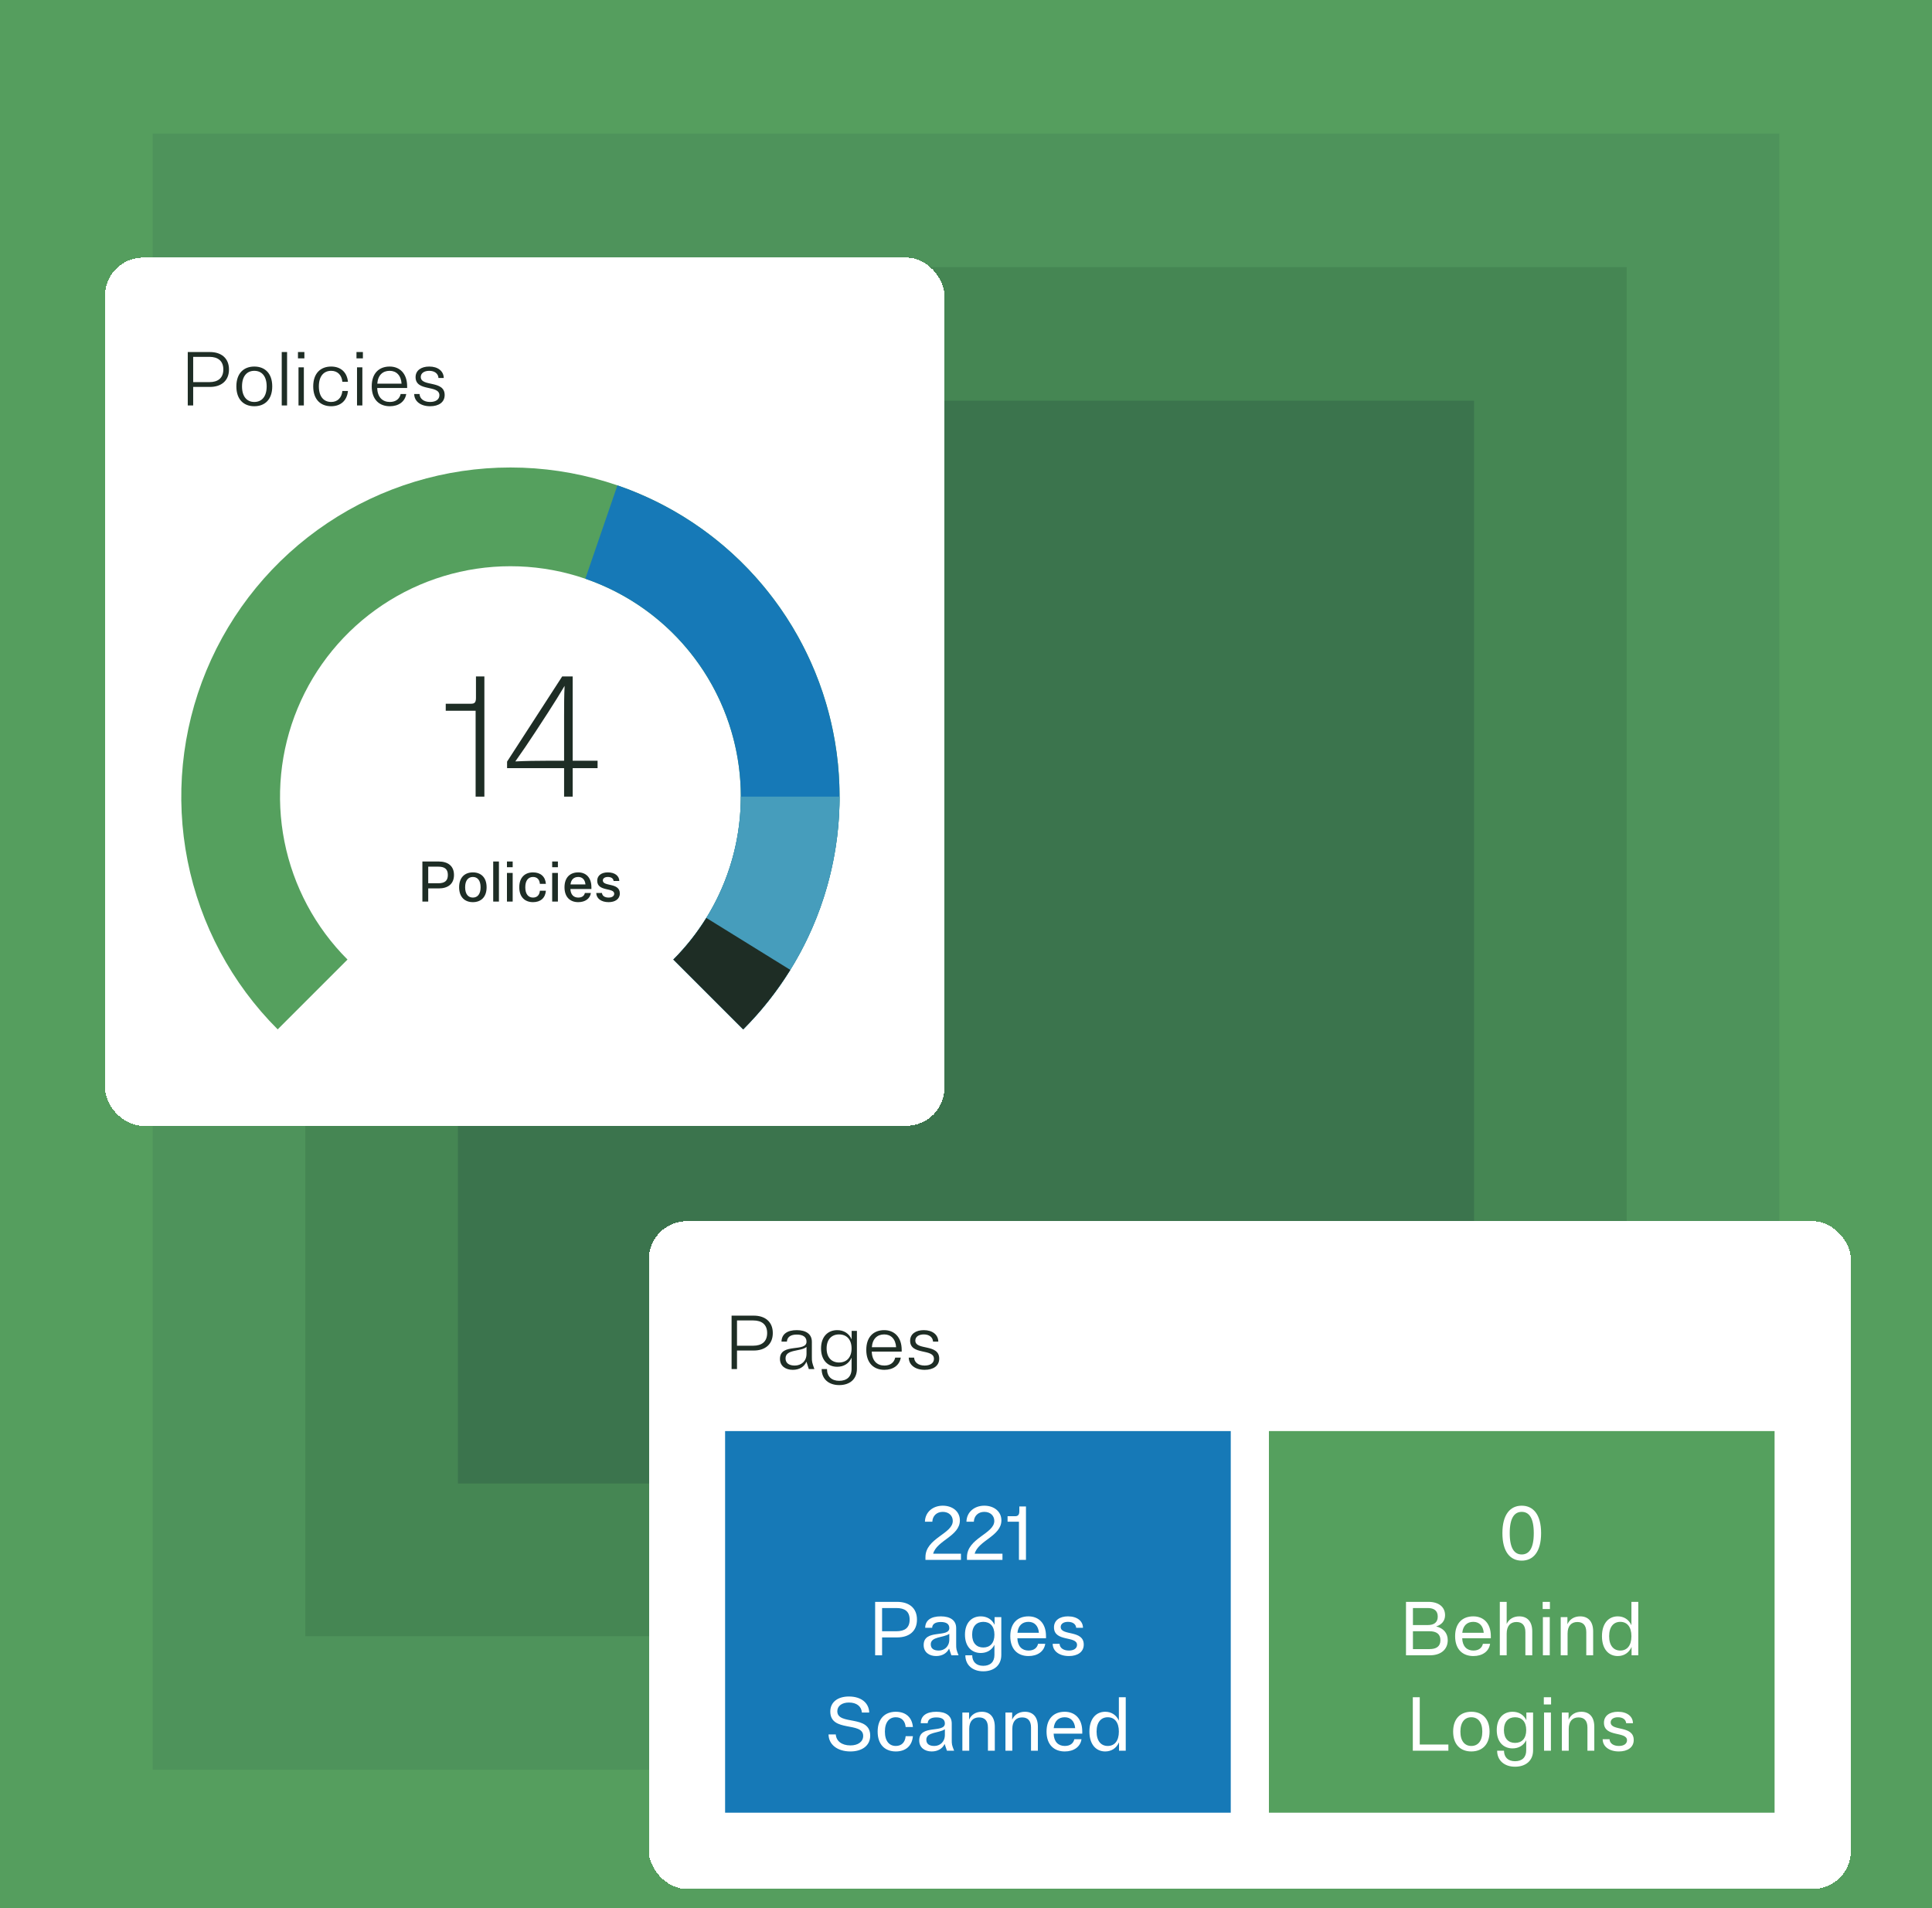<svg width="405" height="400" viewBox="0 0 405 400" fill="none" xmlns="http://www.w3.org/2000/svg">
<g clip-path="url(#clip0_720_120994)">
<rect width="405" height="400" fill="white"/>
<rect width="405" height="400" fill="#559E5E"/>
<rect x="32" y="28" width="341" height="343" fill="#4E935B"/>
<rect x="64" y="56" width="277" height="287" fill="#458653"/>
<rect x="96" y="84" width="213" height="227" fill="#3B744D"/>
<g filter="url(#filter0_d_720_120994)">
<rect x="22" y="38" width="176" height="182" rx="8" fill="white" shape-rendering="crispEdges"/>
<path d="M39.36 69H40.496V65.112H44.016C46.352 65.112 48 63.848 48 61.448C48 59.064 46.352 57.8 44.016 57.8H39.36V69ZM43.904 58.808C45.664 58.808 46.816 59.64 46.816 61.448C46.816 63.272 45.664 64.104 43.904 64.104H40.496V58.808H43.904ZM53.309 69.16C55.501 69.16 57.069 67.768 57.069 65C57.069 62.232 55.501 60.84 53.309 60.84C51.117 60.84 49.549 62.232 49.549 65C49.549 67.768 51.117 69.16 53.309 69.16ZM53.309 68.264C51.789 68.264 50.733 67.176 50.733 65C50.733 62.824 51.789 61.736 53.309 61.736C54.845 61.736 55.901 62.824 55.901 65C55.901 67.176 54.845 68.264 53.309 68.264ZM60.179 57.8H59.059V69H60.179V57.8ZM63.807 57.8H62.463V59.128H63.807V57.8ZM63.695 61H62.575V69H63.695V61ZM66.843 65C66.843 62.824 67.899 61.736 69.419 61.736C70.731 61.736 71.627 62.584 71.771 64.04H72.939C72.747 62.024 71.419 60.84 69.419 60.84C67.227 60.84 65.659 62.232 65.659 65C65.659 67.768 67.227 69.16 69.419 69.16C71.419 69.16 72.747 67.976 72.939 65.96H71.771C71.627 67.416 70.731 68.264 69.419 68.264C67.899 68.264 66.843 67.176 66.843 65ZM76.073 57.8H74.729V59.128H76.073V57.8ZM75.961 61H74.841V69H75.961V61ZM85.156 66.6H83.988C83.764 67.608 82.996 68.264 81.716 68.264C80.212 68.264 79.124 67.288 79.076 65.336H85.348V65C85.348 62.28 83.78 60.84 81.684 60.84C79.492 60.84 77.924 62.216 77.924 64.984C77.924 67.768 79.524 69.16 81.716 69.16C83.556 69.16 84.884 68.216 85.156 66.6ZM81.684 61.736C83.076 61.736 84.068 62.68 84.18 64.424H79.092C79.22 62.632 80.244 61.736 81.684 61.736ZM87.117 63.064C87.117 66.168 92.109 64.616 92.109 66.856C92.109 67.72 91.373 68.264 90.157 68.264C88.845 68.264 87.997 67.592 87.949 66.6H86.829C86.845 68.136 88.189 69.16 90.157 69.16C91.981 69.16 93.213 68.328 93.213 66.808C93.213 63.624 88.205 65.16 88.205 63.016C88.205 62.232 88.925 61.736 89.981 61.736C91.133 61.736 91.869 62.344 91.917 63.24H93.021C93.005 61.8 91.805 60.84 89.981 60.84C88.285 60.84 87.117 61.656 87.117 63.064Z" fill="#1E2D25"/>
<path d="M99.775 130.336C99.775 131.308 99.415 131.524 98.767 131.524H93.439V133H99.703V151H101.539V125.8H99.775V130.336ZM120.049 125.8H117.853L106.297 143.656V145.024H118.249V151H120.049V145.024H125.269V143.476H120.049V125.8ZM118.249 143.476H114.649C112.417 143.476 110.221 143.512 108.025 143.62C109.429 141.64 110.833 139.588 112.237 137.428L114.865 133.396C116.233 131.272 117.385 129.436 118.357 127.78C118.249 129.868 118.249 132.028 118.249 134.152V143.476Z" fill="#1E2D25"/>
<path d="M88.544 173H89.768V170.24H91.976C93.872 170.24 95.168 169.328 95.168 167.42C95.168 165.512 93.872 164.6 91.976 164.6H88.544V173ZM91.856 165.68C93.14 165.68 93.884 166.124 93.884 167.42C93.884 168.716 93.14 169.16 91.856 169.16H89.768V165.68H91.856ZM99.125 173.12C100.805 173.12 102.005 172.076 102.005 170C102.005 167.924 100.805 166.88 99.125 166.88C97.445 166.88 96.245 167.924 96.245 170C96.245 172.076 97.445 173.12 99.125 173.12ZM99.125 172.16C98.153 172.16 97.505 171.44 97.505 170C97.505 168.56 98.153 167.84 99.125 167.84C100.097 167.84 100.745 168.56 100.745 170C100.745 171.44 100.097 172.16 99.125 172.16ZM104.589 164.6H103.389V173H104.589V164.6ZM107.472 164.6H106.272V165.8H107.472V164.6ZM107.472 167H106.272V173H107.472V167ZM110.114 170C110.114 168.56 110.762 167.84 111.734 167.84C112.586 167.84 113.102 168.368 113.174 169.28H114.434C114.314 167.768 113.33 166.88 111.734 166.88C110.054 166.88 108.854 167.924 108.854 170C108.854 172.076 110.054 173.12 111.734 173.12C113.33 173.12 114.314 172.232 114.434 170.72H113.174C113.102 171.632 112.586 172.16 111.734 172.16C110.762 172.16 110.114 171.44 110.114 170ZM116.952 164.6H115.752V165.8H116.952V164.6ZM116.952 167H115.752V173H116.952V167ZM123.867 171.2H122.607C122.487 171.74 122.067 172.16 121.215 172.16C120.267 172.16 119.619 171.56 119.571 170.36H123.975V170C123.975 167.924 122.799 166.88 121.215 166.88C119.535 166.88 118.335 167.912 118.335 170C118.335 172.088 119.535 173.12 121.215 173.12C122.655 173.12 123.699 172.388 123.867 171.2ZM121.215 167.84C122.043 167.84 122.631 168.368 122.727 169.4H119.595C119.703 168.368 120.327 167.84 121.215 167.84ZM125.194 168.632C125.194 170.984 128.758 170 128.758 171.356C128.758 171.848 128.29 172.16 127.582 172.16C126.742 172.16 126.238 171.776 126.19 171.2H124.99C125.014 172.352 126.034 173.12 127.582 173.12C128.926 173.12 129.934 172.484 129.934 171.296C129.934 168.944 126.37 169.916 126.37 168.572C126.37 168.128 126.79 167.84 127.414 167.84C128.146 167.84 128.578 168.164 128.626 168.68H129.826C129.802 167.612 128.902 166.88 127.414 166.88C126.106 166.88 125.194 167.516 125.194 168.632Z" fill="#1E2D25"/>
<path d="M155.79 199.79C165.44 190.141 172.012 177.846 174.674 164.461C177.337 151.077 175.97 137.203 170.748 124.595C165.525 111.987 156.681 101.21 145.334 93.629C133.987 86.047 120.647 82 107 82C93.353 82 80.013 86.047 68.666 93.629C57.319 101.21 48.475 111.987 43.252 124.595C38.03 137.203 36.663 151.077 39.326 164.461C41.988 177.846 48.56 190.141 58.21 199.79L72.847 185.153C66.092 178.398 61.492 169.792 59.628 160.423C57.764 151.054 58.721 141.342 62.377 132.516C66.032 123.691 72.223 116.147 80.166 110.84C88.109 105.533 97.447 102.7 107 102.7C116.553 102.7 125.891 105.533 133.834 110.84C141.777 116.147 147.968 123.691 151.623 132.516C155.279 141.342 156.236 151.054 154.372 160.423C152.508 169.792 147.908 178.398 141.153 185.153L155.79 199.79Z" fill="#55A05E"/>
<path d="M155.79 199.79C164.069 191.512 170.104 181.264 173.33 170.01C176.555 158.755 176.864 146.866 174.227 135.459C171.59 124.053 166.095 113.505 158.257 104.808C150.42 96.111 140.499 89.552 129.427 85.746L122.699 105.322C130.449 107.986 137.394 112.578 142.88 118.666C148.366 124.753 152.213 132.137 154.059 140.121C155.905 148.106 155.689 156.429 153.431 164.307C151.173 172.185 146.948 179.358 141.153 185.153L155.79 199.79Z" fill="#1679B7"/>
<path d="M155.79 199.79C162.198 193.383 167.28 185.777 170.748 177.405C174.215 169.034 176 160.061 176 151L155.3 151C155.3 157.343 154.051 163.624 151.623 169.484C149.196 175.344 145.638 180.668 141.153 185.153L155.79 199.79Z" fill="#469DBC"/>
<path d="M155.79 199.79C159.552 196.028 162.867 191.844 165.667 187.32L148.067 176.424C146.107 179.591 143.787 182.52 141.153 185.153L155.79 199.79Z" fill="#1E2D25"/>
</g>
<g filter="url(#filter1_d_720_120994)">
<rect x="136" y="240" width="252" height="140" rx="8" fill="white" shape-rendering="crispEdges"/>
<path d="M153.36 271H154.496V267.112H158.016C160.352 267.112 162 265.848 162 263.448C162 261.064 160.352 259.8 158.016 259.8H153.36V271ZM157.904 260.808C159.664 260.808 160.816 261.64 160.816 263.448C160.816 265.272 159.664 266.104 157.904 266.104H154.496V260.808H157.904ZM170.717 271C170.205 269.56 170.189 269.464 170.189 268.488V265.288C170.189 263.672 168.973 262.84 167.021 262.84C165.069 262.84 163.869 263.64 163.821 265.24H164.957C165.021 264.248 165.789 263.768 167.021 263.768C168.285 263.768 169.069 264.248 169.069 265.256C169.069 267.544 163.501 265.432 163.501 268.872C163.501 270.392 164.717 271.16 166.189 271.16C167.549 271.16 168.589 270.536 169.053 269.448L169.549 271H170.717ZM164.669 268.76C164.669 266.792 167.837 267.384 169.069 266.36V267.8C169.069 269.384 167.933 270.264 166.605 270.264C165.469 270.264 164.669 269.8 164.669 268.76ZM175.505 270.52C176.865 270.52 177.969 269.848 178.513 268.616V270.952C178.513 272.6 177.505 273.464 175.921 273.464C174.353 273.464 173.361 272.568 173.361 271H172.241C172.241 273.128 173.761 274.36 175.921 274.36C178.097 274.36 179.633 273.16 179.633 270.952V263H178.529V264.776C177.985 263.528 176.881 262.84 175.505 262.84C173.537 262.84 172.113 264.216 172.113 266.68C172.113 269.144 173.537 270.52 175.505 270.52ZM175.889 269.624C174.353 269.624 173.281 268.6 173.281 266.68C173.281 264.76 174.353 263.736 175.889 263.736C177.441 263.736 178.513 264.76 178.513 266.68C178.513 268.6 177.441 269.624 175.889 269.624ZM188.828 268.6H187.66C187.436 269.608 186.668 270.264 185.388 270.264C183.884 270.264 182.796 269.288 182.748 267.336H189.02V267C189.02 264.28 187.452 262.84 185.356 262.84C183.164 262.84 181.596 264.216 181.596 266.984C181.596 269.768 183.196 271.16 185.388 271.16C187.228 271.16 188.556 270.216 188.828 268.6ZM185.356 263.736C186.748 263.736 187.74 264.68 187.852 266.424H182.764C182.892 264.632 183.916 263.736 185.356 263.736ZM190.789 265.064C190.789 268.168 195.781 266.616 195.781 268.856C195.781 269.72 195.045 270.264 193.829 270.264C192.517 270.264 191.669 269.592 191.621 268.6H190.501C190.517 270.136 191.861 271.16 193.829 271.16C195.653 271.16 196.885 270.328 196.885 268.808C196.885 265.624 191.877 267.16 191.877 265.016C191.877 264.232 192.597 263.736 193.653 263.736C194.805 263.736 195.541 264.344 195.589 265.24H196.693C196.677 263.8 195.477 262.84 193.653 262.84C191.957 262.84 190.789 263.656 190.789 265.064Z" fill="#1E2D25"/>
<rect x="152" y="284" width="106" height="80" fill="#1679B7"/>
<path d="M194.001 311H201.441V309.704H195.617C196.369 306.92 201.217 306.024 201.217 302.712C201.217 300.84 199.649 299.64 197.633 299.64C195.585 299.64 193.937 300.952 193.889 303H195.441C195.489 301.784 196.353 300.936 197.633 300.936C198.897 300.936 199.729 301.736 199.729 302.84C199.729 305.544 194.001 306.44 194.001 310.424V311ZM202.704 311H210.144V309.704H204.32C205.072 306.92 209.92 306.024 209.92 302.712C209.92 300.84 208.352 299.64 206.336 299.64C204.288 299.64 202.64 300.952 202.592 303H204.144C204.192 301.784 205.056 300.936 206.336 300.936C207.6 300.936 208.432 301.736 208.432 302.84C208.432 305.544 202.704 306.44 202.704 310.424V311ZM213.679 300.776C213.679 301.64 213.343 301.848 212.751 301.848H211.215V303H213.599V311H215.071V299.8H213.679V300.776ZM183.453 331H184.909V327.256H188.045C190.509 327.256 192.221 326.024 192.221 323.528C192.221 321.032 190.509 319.8 188.045 319.8H183.453V331ZM187.901 321.096C189.629 321.096 190.685 321.768 190.685 323.528C190.685 325.288 189.629 325.96 187.901 325.96H184.909V321.096H187.901ZM200.937 331C200.457 329.8 200.441 329.672 200.441 328.664V325.304C200.441 323.672 199.209 322.84 197.209 322.84C195.193 322.84 193.961 323.64 193.945 325.24H195.401C195.433 324.424 196.121 324.024 197.209 324.024C198.345 324.024 199.001 324.424 199.001 325.288C199.001 327.416 193.625 325.4 193.625 328.856C193.625 330.376 194.809 331.16 196.233 331.16C197.481 331.16 198.473 330.6 198.953 329.592L199.433 331H200.937ZM195.113 328.696C195.113 327.048 197.769 327.352 199.001 326.504V327.688C199.001 329.192 197.945 330.008 196.793 330.008C195.753 330.008 195.113 329.608 195.113 328.696ZM205.596 330.52C206.86 330.52 207.9 329.928 208.46 328.808V330.936C208.46 332.376 207.612 333.208 206.108 333.208C204.62 333.208 203.804 332.328 203.804 331H202.364C202.364 333.048 203.884 334.36 206.108 334.36C208.364 334.36 209.9 333.096 209.9 330.936V323H208.492V324.616C207.948 323.464 206.892 322.84 205.596 322.84C203.676 322.84 202.284 324.2 202.284 326.68C202.284 329.16 203.676 330.52 205.596 330.52ZM206.124 329.368C204.732 329.368 203.788 328.456 203.788 326.68C203.788 324.904 204.732 323.992 206.124 323.992C207.532 323.992 208.46 324.904 208.46 326.68C208.46 328.456 207.532 329.368 206.124 329.368ZM219.111 328.6H217.607C217.415 329.416 216.791 330.008 215.607 330.008C214.263 330.008 213.319 329.144 213.271 327.432H219.271V327C219.271 324.248 217.703 322.84 215.591 322.84C213.367 322.84 211.783 324.216 211.783 327C211.783 329.784 213.383 331.16 215.607 331.16C217.495 331.16 218.871 330.2 219.111 328.6ZM215.591 323.992C216.807 323.992 217.655 324.776 217.783 326.28H213.287C213.431 324.76 214.327 323.992 215.591 323.992ZM220.944 325.144C220.944 328.264 225.776 326.872 225.776 328.824C225.776 329.544 225.12 330.008 224.08 330.008C222.896 330.008 222.16 329.448 222.112 328.6H220.672C220.688 330.136 222.048 331.16 224.08 331.16C225.888 331.16 227.184 330.312 227.184 328.76C227.184 325.608 222.352 326.984 222.352 325.064C222.352 324.408 222.96 323.992 223.872 323.992C224.912 323.992 225.536 324.488 225.6 325.24H227.024C227.008 323.816 225.808 322.84 223.872 322.84C222.144 322.84 220.944 323.672 220.944 325.144ZM174.051 342.792C174.051 347.24 180.947 344.824 180.947 347.912C180.947 349.112 179.875 349.896 178.275 349.896C176.451 349.896 175.299 348.984 175.203 347.592H173.683C173.715 349.72 175.539 351.16 178.275 351.16C180.643 351.16 182.419 349.992 182.419 347.848C182.419 343.368 175.523 345.784 175.523 342.728C175.523 341.624 176.499 340.904 177.955 340.904C179.587 340.904 180.579 341.72 180.675 343H182.211C182.163 341.016 180.563 339.64 177.955 339.64C175.651 339.64 174.051 340.792 174.051 342.792ZM185.498 347C185.498 345 186.426 343.992 187.786 343.992C188.986 343.992 189.738 344.744 189.85 346.04H191.37C191.194 344.024 189.882 342.84 187.786 342.84C185.562 342.84 183.978 344.232 183.978 347C183.978 349.768 185.562 351.16 187.786 351.16C189.882 351.16 191.194 349.976 191.37 347.96H189.85C189.738 349.256 188.986 350.008 187.786 350.008C186.426 350.008 185.498 349 185.498 347ZM200.007 351C199.527 349.8 199.511 349.672 199.511 348.664V345.304C199.511 343.672 198.279 342.84 196.279 342.84C194.263 342.84 193.031 343.64 193.015 345.24H194.471C194.503 344.424 195.191 344.024 196.279 344.024C197.415 344.024 198.071 344.424 198.071 345.288C198.071 347.416 192.695 345.4 192.695 348.856C192.695 350.376 193.879 351.16 195.303 351.16C196.551 351.16 197.543 350.6 198.023 349.592L198.503 351H200.007ZM194.183 348.696C194.183 347.048 196.839 347.352 198.071 346.504V347.688C198.071 349.192 197.015 350.008 195.863 350.008C194.823 350.008 194.183 349.608 194.183 348.696ZM203.146 343H201.738V351H203.178V346.424C203.178 344.84 203.978 344.024 205.226 344.024C206.41 344.024 207.098 344.696 207.098 346.152V351H208.538V345.992C208.538 343.848 207.434 342.84 205.818 342.84C204.602 342.84 203.626 343.416 203.146 344.488V343ZM212.177 343H210.769V351H212.209V346.424C212.209 344.84 213.009 344.024 214.257 344.024C215.441 344.024 216.129 344.696 216.129 346.152V351H217.569V345.992C217.569 343.848 216.465 342.84 214.849 342.84C213.633 342.84 212.657 343.416 212.177 344.488V343ZM226.712 348.6H225.208C225.016 349.416 224.392 350.008 223.208 350.008C221.864 350.008 220.92 349.144 220.872 347.432H226.872V347C226.872 344.248 225.304 342.84 223.192 342.84C220.968 342.84 219.384 344.216 219.384 347C219.384 349.784 220.984 351.16 223.208 351.16C225.096 351.16 226.472 350.2 226.712 348.6ZM223.192 343.992C224.408 343.992 225.256 344.776 225.384 346.28H220.888C221.032 344.76 221.928 343.992 223.192 343.992ZM234.578 351H235.986V339.8H234.546V344.696C233.986 343.48 232.946 342.84 231.682 342.84C229.762 342.84 228.37 344.312 228.37 347C228.37 349.688 229.762 351.16 231.682 351.16C232.978 351.16 234.034 350.488 234.578 349.24V351ZM232.21 343.992C233.618 343.992 234.546 345.016 234.546 347C234.546 348.984 233.618 350.008 232.21 350.008C230.818 350.008 229.874 348.984 229.874 347C229.874 345.016 230.818 343.992 232.21 343.992Z" fill="white"/>
<rect x="266" y="284" width="106" height="80" fill="#55A05E"/>
<path d="M318.993 299.64C316.609 299.64 314.945 301.448 314.945 305.4C314.945 309.352 316.609 311.16 318.993 311.16C321.377 311.16 323.057 309.352 323.057 305.4C323.057 301.448 321.377 299.64 318.993 299.64ZM318.993 309.864C317.489 309.864 316.481 308.632 316.481 305.4C316.481 302.168 317.489 300.936 318.993 300.936C320.513 300.936 321.521 302.168 321.521 305.4C321.521 308.632 320.513 309.864 318.993 309.864ZM294.734 331H299.79C301.982 331 303.486 329.832 303.486 327.832C303.486 326.312 302.542 325.304 301.054 324.952C302.19 324.616 302.926 323.784 302.926 322.6C302.926 320.84 301.55 319.8 299.438 319.8H294.734V331ZM299.294 321.096C300.638 321.096 301.39 321.672 301.39 322.888C301.39 324.104 300.638 324.664 299.294 324.664H296.19V321.096H299.294ZM299.646 329.704H296.19V325.96H299.646C301.086 325.96 301.95 326.52 301.95 327.832C301.95 329.16 301.086 329.704 299.646 329.704ZM312.361 328.6H310.857C310.665 329.416 310.041 330.008 308.857 330.008C307.513 330.008 306.569 329.144 306.521 327.432H312.521V327C312.521 324.248 310.953 322.84 308.841 322.84C306.617 322.84 305.033 324.216 305.033 327C305.033 329.784 306.633 331.16 308.857 331.16C310.745 331.16 312.121 330.2 312.361 328.6ZM308.841 323.992C310.057 323.992 310.905 324.776 311.033 326.28H306.537C306.681 324.76 307.577 323.992 308.841 323.992ZM321.202 325.992C321.202 323.848 320.098 322.84 318.482 322.84C317.282 322.84 316.338 323.384 315.842 324.424V319.8H314.402V331H315.842V326.424C315.842 324.84 316.642 324.024 317.89 324.024C319.074 324.024 319.762 324.696 319.762 326.152V331H321.202V325.992ZM324.905 319.8H323.385V321.304H324.905V319.8ZM324.873 323H323.433V331H324.873V323ZM328.576 323H327.168V331H328.608V326.424C328.608 324.84 329.408 324.024 330.656 324.024C331.84 324.024 332.528 324.696 332.528 326.152V331H333.968V325.992C333.968 323.848 332.864 322.84 331.248 322.84C330.032 322.84 329.056 323.416 328.576 324.488V323ZM342.023 331H343.431V319.8H341.991V324.696C341.431 323.48 340.391 322.84 339.127 322.84C337.207 322.84 335.815 324.312 335.815 327C335.815 329.688 337.207 331.16 339.127 331.16C340.423 331.16 341.479 330.488 342.023 329.24V331ZM339.655 323.992C341.063 323.992 341.991 325.016 341.991 327C341.991 328.984 341.063 330.008 339.655 330.008C338.263 330.008 337.319 328.984 337.319 327C337.319 325.016 338.263 323.992 339.655 323.992ZM303.62 349.704H297.62V339.8H296.164V351H303.62V349.704ZM308.427 351.16C310.651 351.16 312.251 349.768 312.251 347C312.251 344.232 310.651 342.84 308.427 342.84C306.203 342.84 304.619 344.232 304.619 347C304.619 349.768 306.203 351.16 308.427 351.16ZM308.427 350.008C307.067 350.008 306.139 349 306.139 347C306.139 345 307.067 343.992 308.427 343.992C309.803 343.992 310.731 345 310.731 347C310.731 349 309.803 350.008 308.427 350.008ZM317.072 350.52C318.336 350.52 319.376 349.928 319.936 348.808V350.936C319.936 352.376 319.088 353.208 317.584 353.208C316.096 353.208 315.28 352.328 315.28 351H313.84C313.84 353.048 315.36 354.36 317.584 354.36C319.84 354.36 321.376 353.096 321.376 350.936V343H319.968V344.616C319.424 343.464 318.368 342.84 317.072 342.84C315.152 342.84 313.76 344.2 313.76 346.68C313.76 349.16 315.152 350.52 317.072 350.52ZM317.6 349.368C316.208 349.368 315.264 348.456 315.264 346.68C315.264 344.904 316.208 343.992 317.6 343.992C319.008 343.992 319.936 344.904 319.936 346.68C319.936 348.456 319.008 349.368 317.6 349.368ZM325.147 339.8H323.627V341.304H325.147V339.8ZM325.115 343H323.675V351H325.115V343ZM328.818 343H327.41V351H328.85V346.424C328.85 344.84 329.65 344.024 330.898 344.024C332.082 344.024 332.77 344.696 332.77 346.152V351H334.21V345.992C334.21 343.848 333.106 342.84 331.49 342.84C330.274 342.84 329.298 343.416 328.818 344.488V343ZM336.233 345.144C336.233 348.264 341.065 346.872 341.065 348.824C341.065 349.544 340.409 350.008 339.369 350.008C338.185 350.008 337.449 349.448 337.401 348.6H335.961C335.977 350.136 337.337 351.16 339.369 351.16C341.177 351.16 342.473 350.312 342.473 348.76C342.473 345.608 337.641 346.984 337.641 345.064C337.641 344.408 338.249 343.992 339.161 343.992C340.201 343.992 340.825 344.488 340.889 345.24H342.313C342.297 343.816 341.097 342.84 339.161 342.84C337.433 342.84 336.233 343.672 336.233 345.144Z" fill="white"/>
</g>
</g>
<defs>
<filter id="filter0_d_720_120994" x="-18" y="14" width="256" height="262" filterUnits="userSpaceOnUse" color-interpolation-filters="sRGB">
<feFlood flood-opacity="0" result="BackgroundImageFix"/>
<feColorMatrix in="SourceAlpha" type="matrix" values="0 0 0 0 0 0 0 0 0 0 0 0 0 0 0 0 0 0 127 0" result="hardAlpha"/>
<feOffset dy="16"/>
<feGaussianBlur stdDeviation="20"/>
<feComposite in2="hardAlpha" operator="out"/>
<feColorMatrix type="matrix" values="0 0 0 0 0 0 0 0 0 0 0 0 0 0 0 0 0 0 0.08 0"/>
<feBlend mode="normal" in2="BackgroundImageFix" result="effect1_dropShadow_720_120994"/>
<feBlend mode="normal" in="SourceGraphic" in2="effect1_dropShadow_720_120994" result="shape"/>
</filter>
<filter id="filter1_d_720_120994" x="96" y="216" width="332" height="220" filterUnits="userSpaceOnUse" color-interpolation-filters="sRGB">
<feFlood flood-opacity="0" result="BackgroundImageFix"/>
<feColorMatrix in="SourceAlpha" type="matrix" values="0 0 0 0 0 0 0 0 0 0 0 0 0 0 0 0 0 0 127 0" result="hardAlpha"/>
<feOffset dy="16"/>
<feGaussianBlur stdDeviation="20"/>
<feComposite in2="hardAlpha" operator="out"/>
<feColorMatrix type="matrix" values="0 0 0 0 0 0 0 0 0 0 0 0 0 0 0 0 0 0 0.08 0"/>
<feBlend mode="normal" in2="BackgroundImageFix" result="effect1_dropShadow_720_120994"/>
<feBlend mode="normal" in="SourceGraphic" in2="effect1_dropShadow_720_120994" result="shape"/>
</filter>
<clipPath id="clip0_720_120994">
<rect width="405" height="400" fill="white"/>
</clipPath>
</defs>
</svg>
